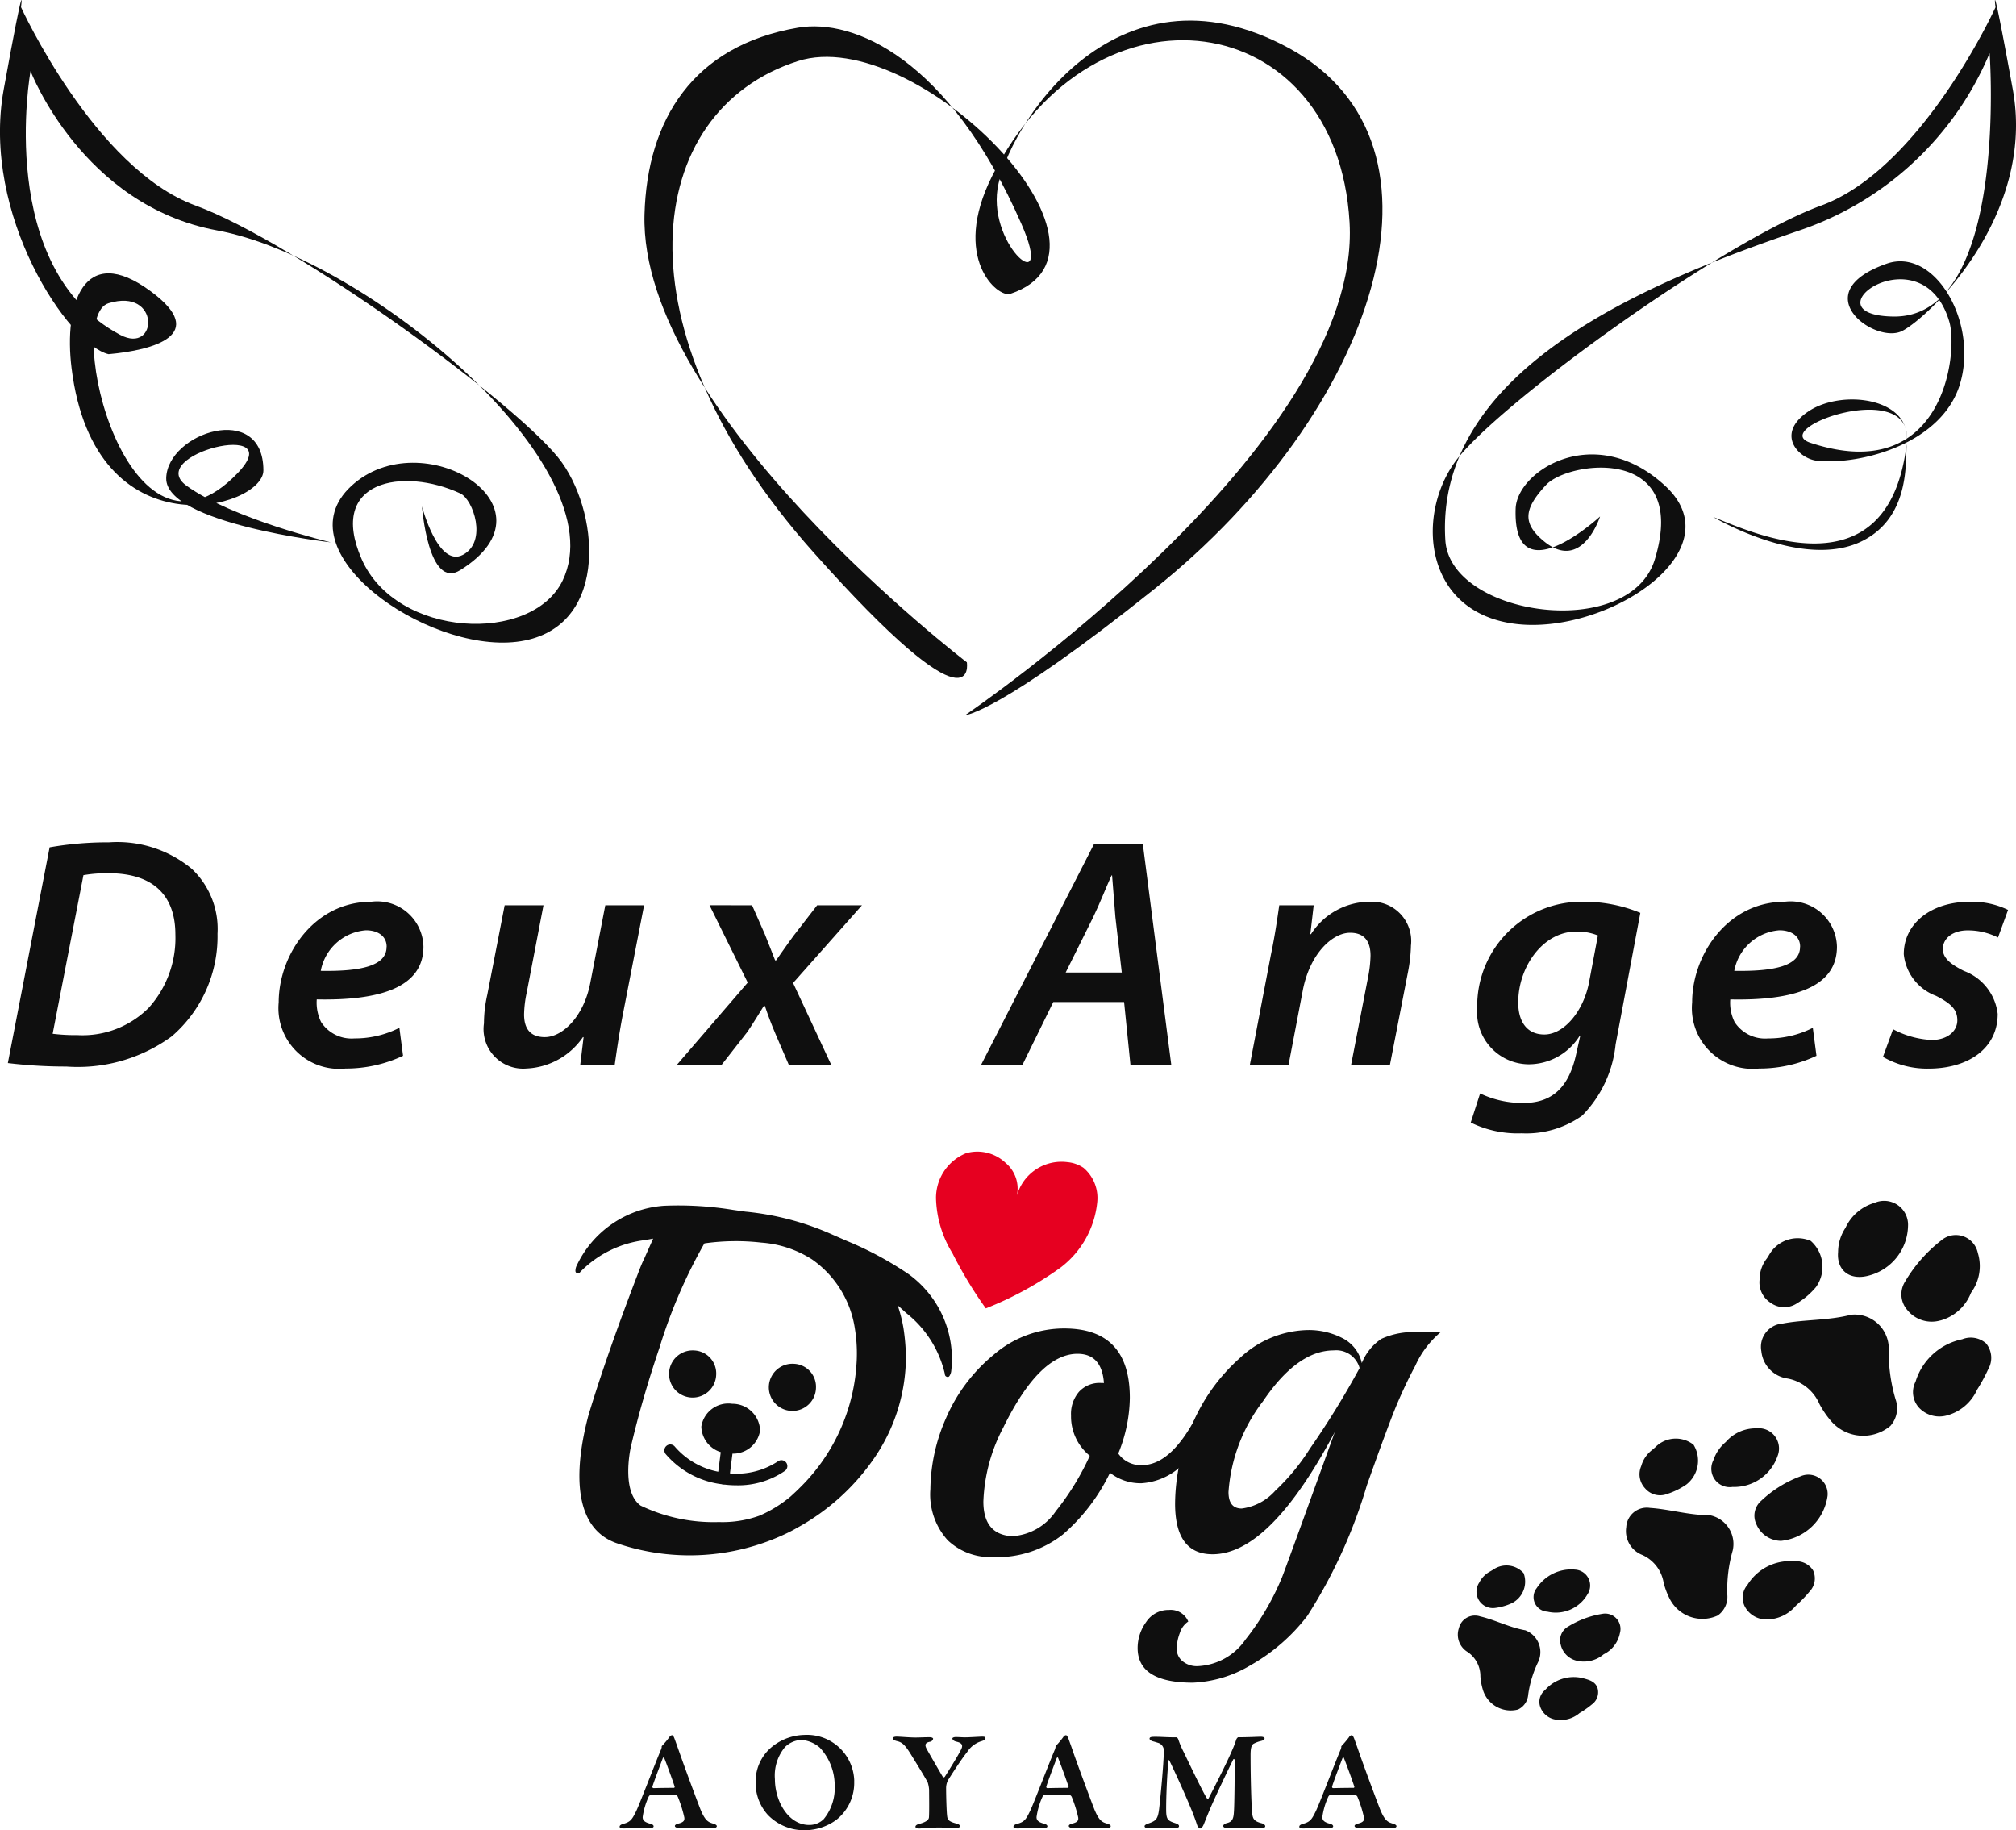 <svg xmlns="http://www.w3.org/2000/svg" width="94.999" height="86.231" viewBox="0 0 94.999 86.231">
  <g id="グループ_941" data-name="グループ 941" transform="translate(-593.001 -491.001)">
    <path id="パス_1132" data-name="パス 1132" d="M2.568,64.236A15.931,15.931,0,0,1,5.374,64a5.5,5.5,0,0,1,3.893,1.25,3.891,3.891,0,0,1,1.212,3.058,6.2,6.2,0,0,1-2.157,4.834,7.51,7.51,0,0,1-4.964,1.422A22.915,22.915,0,0,1,.6,74.4Zm.143,8.784a8.83,8.83,0,0,0,1.167.063A4.4,4.4,0,0,0,7.234,71.8a4.907,4.907,0,0,0,1.26-3.458c0-1.73-.93-2.886-3.15-2.886a6.426,6.426,0,0,0-1.183.092Z" transform="translate(592.771 466.687)" fill="#0f0f0f"/>
    <path id="パス_1133" data-name="パス 1133" d="M27.039,75.771a6.31,6.31,0,0,1-2.711.6,2.861,2.861,0,0,1-3.149-3.117c0-2.27,1.7-4.739,4.347-4.739A2.18,2.18,0,0,1,28,70.629c0,1.929-2.065,2.545-5.027,2.485a2.084,2.084,0,0,0,.205,1.068,1.714,1.714,0,0,0,1.576.77,4.612,4.612,0,0,0,2.112-.5Zm-.773-5.142c0-.481-.394-.772-.977-.772a2.347,2.347,0,0,0-2.127,1.912c1.891.032,3.1-.233,3.1-1.126Z" transform="translate(584.955 464.974)" fill="#0f0f0f"/>
    <path id="パス_1134" data-name="パス 1134" d="M44.321,68.783l-1.01,5.189c-.172.9-.282,1.683-.375,2.331H41.312l.158-1.309h-.031a3.4,3.4,0,0,1-2.663,1.479,1.864,1.864,0,0,1-2-2.128A6.13,6.13,0,0,1,36.932,73l.819-4.217h1.829l-.789,4.108a5.3,5.3,0,0,0-.125,1.036c0,.618.252,1.067.977,1.067.85,0,1.842-.99,2.142-2.551l.708-3.66Z" transform="translate(579.031 464.871)" fill="#0f0f0f"/>
    <path id="パス_1135" data-name="パス 1135" d="M54.979,68.783l.6,1.36c.218.538.362.926.487,1.234h.045c.286-.4.489-.709.834-1.173l1.1-1.421h2.112l-3.246,3.66,1.8,3.86h-2L56.1,74.885c-.237-.56-.363-.9-.518-1.36h-.05c-.221.355-.441.726-.773,1.22L53.543,76.3H51.434l3.339-3.876-1.8-3.643Z" transform="translate(573.462 464.871)" fill="#0f0f0f"/>
    <path id="パス_1136" data-name="パス 1136" d="M77.955,71.571,76.5,74.535H74.551l5.323-10.407h2.3l1.341,10.407H81.591l-.3-2.964Zm3.227-1.39-.3-2.6c-.045-.556-.11-1.359-.157-1.976H80.7c-.283.618-.567,1.36-.869,1.976l-1.293,2.6Z" transform="translate(564.68 466.64)" fill="#0f0f0f"/>
    <path id="パス_1137" data-name="パス 1137" d="M94.976,76.2l.992-5.189c.189-.894.3-1.682.394-2.331h1.623l-.159,1.36h.032a3.291,3.291,0,0,1,2.758-1.527,1.853,1.853,0,0,1,1.952,2.066,7.359,7.359,0,0,1-.141,1.252l-.85,4.369h-1.83l.822-4.245a5.677,5.677,0,0,0,.094-.9c0-.618-.24-1.081-.963-1.081-.835,0-1.907.988-2.235,2.748L96.8,76.2Z" transform="translate(556.921 464.974)" fill="#0f0f0f"/>
    <path id="パス_1138" data-name="パス 1138" d="M112.205,77.545a4.629,4.629,0,0,0,2.034.448c1.2,0,2.111-.555,2.492-2.3l.189-.849h-.033a2.833,2.833,0,0,1-2.41,1.327,2.453,2.453,0,0,1-2.409-2.657,4.913,4.913,0,0,1,5.024-5,6.888,6.888,0,0,1,2.663.523l-1.166,6.2a5.579,5.579,0,0,1-1.576,3.353,4.541,4.541,0,0,1-2.85.834,5.008,5.008,0,0,1-2.4-.508Zm5.55-7.443a2.589,2.589,0,0,0-1.01-.185c-1.607,0-2.743,1.7-2.743,3.32-.014.789.316,1.53,1.23,1.53s1.827-1.068,2.1-2.426Z" transform="translate(550.543 464.974)" fill="#0f0f0f"/>
    <path id="パス_1139" data-name="パス 1139" d="M134.445,75.771a6.3,6.3,0,0,1-2.706.6,2.862,2.862,0,0,1-3.153-3.117c0-2.27,1.7-4.739,4.348-4.739a2.183,2.183,0,0,1,2.476,2.115c0,1.929-2.066,2.545-5.027,2.485a2.053,2.053,0,0,0,.205,1.068,1.711,1.711,0,0,0,1.575.77,4.6,4.6,0,0,0,2.11-.5Zm-.77-5.142c0-.481-.394-.772-.978-.772a2.343,2.343,0,0,0-2.126,1.912c1.887.032,3.1-.233,3.1-1.126Z" transform="translate(544.153 464.974)" fill="#0f0f0f"/>
    <path id="パス_1140" data-name="パス 1140" d="M143.562,74.519a4.285,4.285,0,0,0,1.844.507c.742-.014,1.184-.43,1.184-.926,0-.477-.252-.773-1.008-1.156a2.34,2.34,0,0,1-1.515-1.96c0-1.454,1.3-2.469,3.1-2.469a3.88,3.88,0,0,1,1.814.383l-.474,1.3a3.141,3.141,0,0,0-1.432-.337c-.693,0-1.167.37-1.167.879,0,.418.348.709.995,1.033a2.462,2.462,0,0,1,1.589,2.025c0,1.651-1.416,2.577-3.26,2.577a4.172,4.172,0,0,1-2.145-.553Z" transform="translate(538.645 464.974)" fill="#0f0f0f"/>
    <path id="パス_1141" data-name="パス 1141" d="M19.884,23.853s.755,2.907,1.929,2.29.485-2.614-.122-2.894c-2.679-1.241-6.28-.63-4.648,3.094s8.025,4.017,9.472,1.006C29.08,22,17.32,12.165,10.23,10.856,3.867,9.681,1.44,3.35,1.44,3.35S-.25,12.634,5.661,15.776c1.79.954,1.909-2.247-.548-1.488-2.154.667.909,13.422,6.09,8,2.46-2.571-4.441-.864-2.411.6,2.171,1.565,6.8,2.666,6.8,2.666s-7.81-.887-7.759-3.027,4.58-3.637,4.58-.362c0,1.81-7.954,3.979-9.04-4.821-.371-3,.56-5.965,3.736-3.615,2.771,2.048.122,2.771-1.992,2.96C3.25,16.258-.9,10.141.175,4.22S.992.341.992.341,4.46,7.947,9.21,9.683,24.648,19.2,26.486,21.8s2.146,7.929-2.142,8.44-11.1-4.281-7.788-7.341,9.958.952,5.135,3.963c-1.513.949-1.806-3.011-1.806-3.011" transform="translate(593 491)" fill="#0f0f0f"/>
    <path id="パス_1142" data-name="パス 1142" d="M116.758,24.345s-.845,2.636-2.64,1.159c-1.017-.839-.965-1.513.1-2.656s6.761-1.88,5.126,3.5c-1.178,3.893-9.644,2.7-9.873-.891-.518-8.175,9.867-12.27,16.689-14.6a14.887,14.887,0,0,0,8.958-8.351s.923,12.491-4.542,12.409c-4.214-.067,1.377-4.075,2.644.25.43,1.477-.267,7.772-6.542,5.7-2.039-.674,4.884-3.132,4.539-.025-.817,7.315-7.358,4.22-9.123,3.52,0,0,4.267,2.54,7.051,1.117,2.29-1.168,1.991-3.865,2.071-4.637.219-2.1-3.063-2.521-4.644-1.451s-.445,2.231.419,2.321c2.009.21,5.937-.784,6.753-3.692s-1.244-6.377-3.479-5.593c-3.9,1.374-.54,3.829.739,3.167s6.284-5.448,5.207-11.369-.815-3.879-.815-3.879-3.471,7.606-8.216,9.342S111.74,19.2,109.9,21.8s-1.38,7.094,2.911,7.6,10.333-3.444,7.021-6.505-6.986-.714-7.049,1.07c-.14,4.171,3.975.373,3.975.373" transform="translate(551.639 491)" fill="#0f0f0f"/>
    <path id="パス_1143" data-name="パス 1143" d="M64.164,31.8S48.721,20.009,48.975,10.7c.122-4.46,2.291-7.956,7.233-8.8,2.627-.45,7.109,1.446,10.528,9.244C68.322,14.763,65.2,12.256,65.61,9.5S71.074-1.63,79.354,2.869c8.3,4.516,4.1,17.119-6.349,25.476-7.345,5.875-8.92,5.946-8.92,5.946S82.807,21.595,82.2,11.069C81.618.91,70.188-.734,65.357,8.89c-1.948,3.874.272,5.747.853,5.551,6.151-2.049-4.464-12.739-10-10.968-7.348,2.346-8.67,12.6.724,23.141,7.835,8.8,7.232,5.188,7.232,5.188" transform="translate(574.396 490.405)" fill="#0f0f0f"/>
    <path id="パス_1144" data-name="パス 1144" d="M49.658,131.961c.06.162.181.5.269.753.37,1.041.827,2.26.961,2.6.221.543.371.611.6.679.114.034.174.074.174.122s-.066.1-.221.1-.671-.027-.881-.027-.483.014-.658.014c-.135,0-.216-.041-.216-.1,0-.033.048-.086.176-.113.275-.068.281-.174.269-.283a5.934,5.934,0,0,0-.309-.981.2.2,0,0,0-.162-.1c-.713-.006-1.036.012-1.129.019-.02,0-.06.048-.074.068a3.37,3.37,0,0,0-.289.975c0,.135.067.228.316.3.135.033.2.074.2.135s-.094.087-.2.087-.288-.014-.538-.014-.564.027-.664.027c-.155,0-.2-.041-.2-.081s.027-.094.167-.134c.342-.093.417-.2.612-.6.161-.322.888-2.239,1.17-2.9a.512.512,0,0,0,.035-.12c0-.02-.008-.041.012-.055a4.329,4.329,0,0,0,.35-.416.166.166,0,0,1,.12-.089c.033,0,.061.014.115.148m.014,2.28c-.1-.315-.4-1.128-.491-1.351-.013-.048-.053-.034-.074.019-.12.322-.444,1.17-.485,1.331a.059.059,0,0,0,.048.068c.262-.008.759-.014.975-.014a.056.056,0,0,0,.027-.055" transform="translate(575.117 440.928)" fill="#0f0f0f"/>
    <path id="パス_1145" data-name="パス 1145" d="M62.065,133.992a2.218,2.218,0,0,1-.848,1.829,2.533,2.533,0,0,1-1.472.484A2.372,2.372,0,0,1,58,135.586a2.223,2.223,0,0,1-.579-1.54,2.105,2.105,0,0,1,.869-1.748,2.516,2.516,0,0,1,1.431-.485,2.228,2.228,0,0,1,2.347,2.179m-3.268-1.6a2.093,2.093,0,0,0-.471,1.506c0,1.036.632,2.159,1.614,2.159a.957.957,0,0,0,.686-.275,2.308,2.308,0,0,0,.517-1.581,2.613,2.613,0,0,0-.7-1.787,1.474,1.474,0,0,0-.889-.365,1.187,1.187,0,0,0-.759.343" transform="translate(571.188 440.928)" fill="#0f0f0f"/>
    <path id="パス_1146" data-name="パス 1146" d="M68.051,131.945c.16,0,.564.041.873.041.188,0,.389-.014.652-.014.109,0,.169.034.169.074a.178.178,0,0,1-.155.141c-.229.046-.243.154-.154.328.081.149.484.848.773,1.339.013.02.067.007.087-.019.107-.169.579-.914.747-1.245.115-.208.108-.342-.208-.41-.094-.02-.182-.082-.182-.148,0-.047.094-.068.149-.068.174,0,.3.014.455.014.189,0,.694-.034.8-.034s.154.014.154.074-.073.107-.188.141a1.215,1.215,0,0,0-.678.518c-.283.35-.686.988-.894,1.311a.835.835,0,0,0-.094.362c0,.377.02,1.111.047,1.331.021.175.068.263.431.357.128.034.174.081.174.128s-.074.094-.207.094c-.095,0-.585-.033-.74-.033-.444,0-.889.047-.976.047s-.174-.027-.174-.081.055-.108.2-.141c.355-.1.43-.208.437-.31.019-.308.006-1.048.006-1.3a1.512,1.512,0,0,0-.061-.329c-.114-.229-.51-.868-.8-1.338s-.424-.564-.646-.618c-.121-.027-.2-.074-.2-.133s.087-.082.2-.082" transform="translate(567.227 440.878)" fill="#0f0f0f"/>
    <path id="パス_1147" data-name="パス 1147" d="M79.592,131.961c.061.162.181.5.267.753.371,1.041.829,2.26.962,2.6.222.543.369.611.6.679.114.034.174.074.174.122s-.066.1-.222.1-.673-.027-.881-.027c-.223,0-.484.014-.659.014-.133,0-.214-.041-.214-.1,0-.033.048-.086.174-.113.274-.068.282-.174.27-.283a5.955,5.955,0,0,0-.31-.981.2.2,0,0,0-.161-.1c-.713-.006-1.036.012-1.13.019-.02,0-.061.048-.075.068a3.4,3.4,0,0,0-.288.975c0,.135.069.228.316.3.135.033.195.074.195.135s-.094.087-.2.087-.288-.014-.537-.014-.566.027-.666.027c-.154,0-.195-.041-.195-.081s.027-.094.168-.134c.344-.093.417-.2.611-.6.161-.322.888-2.239,1.171-2.9a.586.586,0,0,0,.033-.12c0-.02-.006-.041.015-.055a4.287,4.287,0,0,0,.349-.416.167.167,0,0,1,.123-.089c.032,0,.058.014.113.148m.014,2.28c-.1-.315-.4-1.128-.491-1.351-.014-.048-.055-.034-.074.019-.122.322-.444,1.17-.485,1.331a.057.057,0,0,0,.048.068c.262-.008.76-.014.975-.014a.055.055,0,0,0,.027-.055" transform="translate(563.746 440.928)" fill="#0f0f0f"/>
    <path id="パス_1148" data-name="パス 1148" d="M87.4,131.956c.417,0,.557.027,1.089.027a.188.188,0,0,1,.074.095,4.222,4.222,0,0,0,.255.6c.335.693.969,2.017,1.1,2.185.012.014.051.028.059.021.154-.283.906-1.762,1.121-2.286a4.353,4.353,0,0,0,.2-.518.254.254,0,0,1,.079-.1c.473,0,1.01-.027,1.069-.027.082,0,.184.02.184.082s-.074.1-.2.127a1.442,1.442,0,0,0-.3.114c-.112.053-.16.2-.16.538,0,1.129.04,2.453.081,2.79.033.222.092.336.43.424.114.027.181.094.181.141,0,.074-.1.1-.2.1-.073,0-.7-.034-.947-.034-.122,0-.484.02-.638.02-.109,0-.195-.027-.195-.094s.094-.121.188-.142c.276-.065.3-.276.316-.543.027-.331.04-2.066.034-2.4,0-.066-.041-.1-.068-.046-.223.438-.786,1.635-.982,2.077-.174.391-.314.748-.4.962-.081.2-.156.209-.188.209s-.094-.075-.127-.148c-.034-.109-.122-.371-.251-.687-.349-.859-.934-2.118-1.061-2.367-.02-.039-.041-.025-.041.022-.055.45-.115,1.619-.109,2.345.007.384.068.472.41.578.143.048.195.087.195.149s-.081.094-.195.094c-.2,0-.456-.027-.618-.027s-.444.027-.6.027c-.1,0-.21-.014-.21-.094,0-.048.068-.089.181-.128.37-.127.444-.215.505-.686.06-.51.215-2.111.221-2.709a.379.379,0,0,0-.256-.4c-.105-.033-.193-.061-.275-.081-.047-.014-.141-.061-.141-.12s.048-.088.2-.088" transform="translate(559.961 440.873)" fill="#0f0f0f"/>
    <path id="パス_1149" data-name="パス 1149" d="M101.309,131.961c.06.162.18.5.267.753.37,1.041.828,2.26.962,2.6.221.543.37.611.6.679.113.034.174.074.174.122s-.068.1-.223.1-.671-.027-.879-.027-.484.014-.659.014c-.135,0-.215-.041-.215-.1,0-.033.048-.086.174-.113.277-.068.283-.174.27-.283a5.6,5.6,0,0,0-.31-.981.2.2,0,0,0-.16-.1c-.713-.006-1.036.012-1.13.019-.02,0-.061.048-.074.068a3.349,3.349,0,0,0-.288.975c0,.135.066.228.315.3.134.033.195.074.195.135s-.095.087-.2.087-.288-.014-.538-.014-.565.027-.666.027c-.154,0-.192-.041-.192-.081s.026-.094.166-.134c.343-.093.418-.2.613-.6.161-.322.888-2.239,1.168-2.9a.515.515,0,0,0,.034-.12c0-.02-.007-.041.014-.055a4.53,4.53,0,0,0,.351-.416.162.162,0,0,1,.12-.089c.033,0,.06.014.115.148m.014,2.28c-.1-.315-.4-1.128-.492-1.351-.012-.048-.053-.034-.073.019-.122.322-.445,1.17-.485,1.331a.058.058,0,0,0,.048.068c.262-.008.758-.014.974-.014a.052.052,0,0,0,.029-.055" transform="translate(555.495 440.928)" fill="#0f0f0f"/>
    <g id="グループ_939" data-name="グループ 939">
      <path id="パス_1150" data-name="パス 1150" d="M120.542,122.6a4.4,4.4,0,0,0-1.628.609.736.736,0,0,0-.341.825,1.01,1.01,0,0,0,.788.782,1.437,1.437,0,0,0,1.24-.309,1.408,1.408,0,0,0,.763-.988.723.723,0,0,0-.821-.919" transform="translate(547.968 444.437)" fill="#0f0f0f"/>
      <path id="パス_1151" data-name="パス 1151" d="M117.189,121.221a1.725,1.725,0,0,0,1.887-.812.751.751,0,0,0-.566-1.168,1.938,1.938,0,0,0-1.823.869.685.685,0,0,0,.5,1.111" transform="translate(548.729 445.714)" fill="#0f0f0f"/>
      <path id="パス_1152" data-name="パス 1152" d="M119.114,127.495a1.794,1.794,0,0,0-1.864.53.712.712,0,0,0-.228.811.921.921,0,0,0,.677.578,1.369,1.369,0,0,0,1.171-.3,4.193,4.193,0,0,0,.58-.406.707.707,0,0,0,.273-.75c-.093-.309-.36-.394-.61-.464" transform="translate(548.564 442.598)" fill="#0f0f0f"/>
      <path id="パス_1153" data-name="パス 1153" d="M113.944,123.444c-.733-.128-1.413-.489-2.119-.653a.777.777,0,0,0-1,.551.953.953,0,0,0,.412,1.128,1.373,1.373,0,0,1,.6,1.148,2.906,2.906,0,0,0,.129.669,1.37,1.37,0,0,0,1.64.893.834.834,0,0,0,.483-.7,5.192,5.192,0,0,1,.488-1.579,1.1,1.1,0,0,0-.634-1.459" transform="translate(550.924 444.367)" fill="#0f0f0f"/>
      <path id="パス_1154" data-name="パス 1154" d="M113.081,120.95a2.671,2.671,0,0,0,.785-.226,1.138,1.138,0,0,0,.551-1.413,1.087,1.087,0,0,0-1.434-.165l-.127.075a1.225,1.225,0,0,0-.53.534.774.774,0,0,0,.754,1.195" transform="translate(550.381 445.81)" fill="#0f0f0f"/>
      <path id="パス_1160" data-name="パス 1160" d="M125.875,111.915a3.472,3.472,0,0,0,.922-.45,1.428,1.428,0,0,0,.337-1.875,1.351,1.351,0,0,0-1.8.117l-.138.119a1.466,1.466,0,0,0-.528.773.968.968,0,0,0,.186,1.049.928.928,0,0,0,1.023.268" transform="translate(545.67 449.48)" fill="#0f0f0f"/>
      <path id="パス_1161" data-name="パス 1161" d="M131.033,111.281a2.163,2.163,0,0,0,2.139-1.46.956.956,0,0,0-1-1.3,1.856,1.856,0,0,0-1.442.644,1.911,1.911,0,0,0-.585.86.869.869,0,0,0,.889,1.259" transform="translate(543.594 449.777)" fill="#0f0f0f"/>
      <path id="パス_1162" data-name="パス 1162" d="M127.466,114.91c-.951,0-1.859-.282-2.779-.343a.97.97,0,0,0-1.12.905,1.207,1.207,0,0,0,.76,1.314,1.737,1.737,0,0,1,1,1.3,3.623,3.623,0,0,0,.306.8,1.728,1.728,0,0,0,2.243.751,1.077,1.077,0,0,0,.453-.979,6.689,6.689,0,0,1,.255-2.085,1.381,1.381,0,0,0-1.122-1.669" transform="translate(546.067 447.48)" fill="#0f0f0f"/>
      <path id="パス_1163" data-name="パス 1163" d="M134.869,118.622a2.35,2.35,0,0,0-2.217,1.107.919.919,0,0,0-.1,1.072,1.148,1.148,0,0,0,.974.561,1.811,1.811,0,0,0,1.408-.651,5.811,5.811,0,0,0,.635-.655.9.9,0,0,0,.173-1.006.934.934,0,0,0-.872-.429" transform="translate(542.696 445.941)" fill="#0f0f0f"/>
      <path id="パス_1164" data-name="パス 1164" d="M135.512,112.1a5.463,5.463,0,0,0-1.874,1.16.929.929,0,0,0-.231,1.106,1.272,1.272,0,0,0,1.166.784,2.468,2.468,0,0,0,2.19-2.123.91.91,0,0,0-1.251-.928" transform="translate(542.358 448.449)" fill="#0f0f0f"/>
      <path id="パス_1170" data-name="パス 1170" d="M141.081,94.782a2.471,2.471,0,0,0,1.887-2.337,1.127,1.127,0,0,0-1.578-1.1,2.168,2.168,0,0,0-1.37,1.18,2.071,2.071,0,0,0-.347,1.136c-.075.846.523,1.344,1.408,1.121" transform="translate(539.944 456.329)" fill="#0f0f0f"/>
      <path id="パス_1171" data-name="パス 1171" d="M139.845,101.406a1.611,1.611,0,0,0-1.777-1.537c-1.076.28-2.2.218-3.227.416a1.1,1.1,0,0,0-1,1.308,1.445,1.445,0,0,0,1.237,1.282,2.042,2.042,0,0,1,1.5,1.2,4.374,4.374,0,0,0,.575.835,2,2,0,0,0,2.765.2,1.249,1.249,0,0,0,.246-1.258,7.86,7.86,0,0,1-.319-2.452" transform="translate(542.16 453.076)" fill="#0f0f0f"/>
      <path id="パス_1172" data-name="パス 1172" d="M146.328,97.854a2.165,2.165,0,0,0,1.441-1.307,2.107,2.107,0,0,0,.321-1.875,1.059,1.059,0,0,0-1.724-.59,6.878,6.878,0,0,0-1.707,1.946,1.119,1.119,0,0,0,.1,1.323,1.478,1.478,0,0,0,1.57.5" transform="translate(538.111 455.362)" fill="#0f0f0f"/>
      <path id="パス_1173" data-name="パス 1173" d="M147.687,101.714a2.905,2.905,0,0,0-2.193,1.995,1.086,1.086,0,0,0,.191,1.258,1.321,1.321,0,0,0,1.278.337,2.175,2.175,0,0,0,1.429-1.212,8.133,8.133,0,0,0,.53-.975,1.075,1.075,0,0,0-.106-1.211,1.088,1.088,0,0,0-1.129-.191" transform="translate(537.773 452.388)" fill="#0f0f0f"/>
      <path id="パス_1174" data-name="パス 1174" d="M134.244,97.116a1.086,1.086,0,0,0,1.228.016,3.543,3.543,0,0,0,.894-.764,1.631,1.631,0,0,0-.242-2.175,1.546,1.546,0,0,0-1.958.646l-.107.172a1.587,1.587,0,0,0-.347.993,1.138,1.138,0,0,0,.533,1.111" transform="translate(542.207 455.276)" fill="#0f0f0f"/>
    </g>
    <path id="パス_1180" data-name="パス 1180" d="M83.214,105.109c.053-.1.1-.156.156-.156q.156,0,.156.389a2.557,2.557,0,0,1-1,2.064,3.041,3.041,0,0,1-1.87.818,2.332,2.332,0,0,1-1.493-.493,8.968,8.968,0,0,1-2.22,2.908,5.015,5.015,0,0,1-3.31,1.065,2.912,2.912,0,0,1-2.116-.793A3.221,3.221,0,0,1,70.7,108.5a8.486,8.486,0,0,1,.74-3.349,7.878,7.878,0,0,1,2.233-2.973,5.073,5.073,0,0,1,3.336-1.246q3.089,0,3.089,3.271a7.12,7.12,0,0,1-.545,2.622,1.289,1.289,0,0,0,1.117.546q1.35,0,2.544-2.259m-4.336-1.61q-.1-1.376-1.246-1.376-1.792,0-3.5,3.479a8.075,8.075,0,0,0-.935,3.48q0,1.557,1.35,1.635a2.669,2.669,0,0,0,2.064-1.181,12.26,12.26,0,0,0,1.6-2.609,2.386,2.386,0,0,1-.883-1.9,1.6,1.6,0,0,1,.376-1.116,1.316,1.316,0,0,1,1.026-.415Z" transform="translate(566.143 452.66)" fill="#0f0f0f"/>
    <path id="パス_1181" data-name="パス 1181" d="M99.684,101.158h1.038a4.454,4.454,0,0,0-1.194,1.584,21.722,21.722,0,0,0-1.1,2.4q-.455,1.182-1.181,3.233a23.936,23.936,0,0,1-2.8,6.14,8.833,8.833,0,0,1-2.688,2.337,5.747,5.747,0,0,1-2.713.817q-2.6,0-2.6-1.635a2.079,2.079,0,0,1,.4-1.22,1.254,1.254,0,0,1,1.077-.571.894.894,0,0,1,.909.545,1.007,1.007,0,0,0-.4.545,2.146,2.146,0,0,0-.143.74.736.736,0,0,0,.273.584,1.057,1.057,0,0,0,.714.233,2.893,2.893,0,0,0,2.258-1.259,12.2,12.2,0,0,0,1.714-2.921q.18-.442,2.492-6.855-3.064,5.764-5.764,5.764-1.766,0-1.765-2.389A9.4,9.4,0,0,1,89,105.546a8.752,8.752,0,0,1,2.272-3.181,4.8,4.8,0,0,1,3.245-1.311,3.467,3.467,0,0,1,1.545.363,1.732,1.732,0,0,1,.948,1.194,2.491,2.491,0,0,1,.922-1.142,3.648,3.648,0,0,1,1.752-.312m-2.778,1.688a1.142,1.142,0,0,0-1.22-.831q-1.713,0-3.336,2.4a7.921,7.921,0,0,0-1.622,4.271q0,.779.623.779a2.548,2.548,0,0,0,1.584-.843,10.049,10.049,0,0,0,1.635-1.986,40.56,40.56,0,0,0,2.337-3.791" transform="translate(560.163 452.612)" fill="#0f0f0f"/>
    <path id="パス_1182" data-name="パス 1182" d="M73.473,94.878a19.619,19.619,0,0,1-1.573-2.6,5.187,5.187,0,0,1-.773-2.585,2.275,2.275,0,0,1,1.424-2.127,1.936,1.936,0,0,1,1.86.463,1.58,1.58,0,0,1,.53,1.527,2.183,2.183,0,0,1,2.382-1.566,1.6,1.6,0,0,1,.754.268,1.862,1.862,0,0,1,.646,1.633A4.417,4.417,0,0,1,77,92.955a16.193,16.193,0,0,1-3.522,1.923" transform="translate(565.981 457.766)" fill="#e60020"/>
    <path id="パス_1183" data-name="パス 1183" d="M53.066,103.732a1.111,1.111,0,1,1-1.038-1.127,1.084,1.084,0,0,1,1.038,1.127" transform="translate(573.684 452.023)" fill="#0f0f0f"/>
    <path id="パス_1184" data-name="パス 1184" d="M60.651,104.745a1.111,1.111,0,1,1-1.038-1.127,1.084,1.084,0,0,1,1.038,1.127" transform="translate(570.802 451.639)" fill="#0f0f0f"/>
    <path id="パス_1185" data-name="パス 1185" d="M56.061,107.917a1.285,1.285,0,0,1-1.457,1.075,1.3,1.3,0,0,1-1.312-1.262,1.285,1.285,0,0,1,1.458-1.074,1.3,1.3,0,0,1,1.311,1.261" transform="translate(572.757 450.485)" fill="#0f0f0f"/>
    <path id="パス_1186" data-name="パス 1186" d="M53.888,111.671a4.775,4.775,0,0,1-.66-.046,4.153,4.153,0,0,1-2.681-1.426.278.278,0,1,1,.435-.347,3.6,3.6,0,0,0,2.324,1.222,3.524,3.524,0,0,0,2.547-.543.279.279,0,0,1,.328.45,3.889,3.889,0,0,1-2.292.69" transform="translate(573.822 449.311)" fill="#0f0f0f"/>
    <path id="パス_1187" data-name="パス 1187" d="M54.8,110.993a.24.24,0,0,1-.036,0,.278.278,0,0,1-.241-.311l.3-2.344a.278.278,0,1,1,.552.071l-.3,2.344a.278.278,0,0,1-.275.243" transform="translate(572.288 449.938)" fill="#0f0f0f"/>
    <path id="パス_1188" data-name="パス 1188" d="M59.409,94.811a16.043,16.043,0,0,0-2.88-1.549l-.652-.285a13.082,13.082,0,0,0-4.14-1.1l-.572-.081A16.011,16.011,0,0,0,47.9,91.6a4.929,4.929,0,0,0-4.116,2.823.51.51,0,0,0-.054.193c-.014.1.015.149.085.159a.122.122,0,0,0,.143-.06,5.1,5.1,0,0,1,3.073-1.5c.112-.023.233-.045.358-.067-.184.412-.358.8-.421.946l0,0-.031.063c-.062.123-.151.339-.265.641-1,2.6-1.785,4.851-2.337,6.692-.5,1.883-1,5.171,1.312,6a10.589,10.589,0,0,0,8.007-.444c.325-.154.508-.265.51-.267a10.549,10.549,0,0,0,3.692-3.361A8.456,8.456,0,0,0,59.3,98.791a9.685,9.685,0,0,0-.115-1.426,6.679,6.679,0,0,0-.275-1.076q.2.175.393.356a5.116,5.116,0,0,1,1.834,2.885.121.121,0,0,0,.09.126c.064.029.116,0,.155-.091a.511.511,0,0,0,.055-.193,4.931,4.931,0,0,0-2.027-4.562m-2.461,4.547a8.966,8.966,0,0,1-2.67,5.551c-.118.12-.241.232-.363.344l-.055.05a5.933,5.933,0,0,1-1.463.9,5.115,5.115,0,0,1-1.912.3,7.947,7.947,0,0,1-3.684-.773c-.889-.632-.515-2.532-.469-2.747.346-1.483.8-3.067,1.358-4.709a24.337,24.337,0,0,1,2.09-4.861l.026-.04.047-.007a10.578,10.578,0,0,1,2.636-.029,5.1,5.1,0,0,1,2.389.793A4.854,4.854,0,0,1,56.9,97.417a7.24,7.24,0,0,1,.045,1.942" transform="translate(576.39 456.211)" fill="#0f0f0f"/>
  </g>
</svg>
